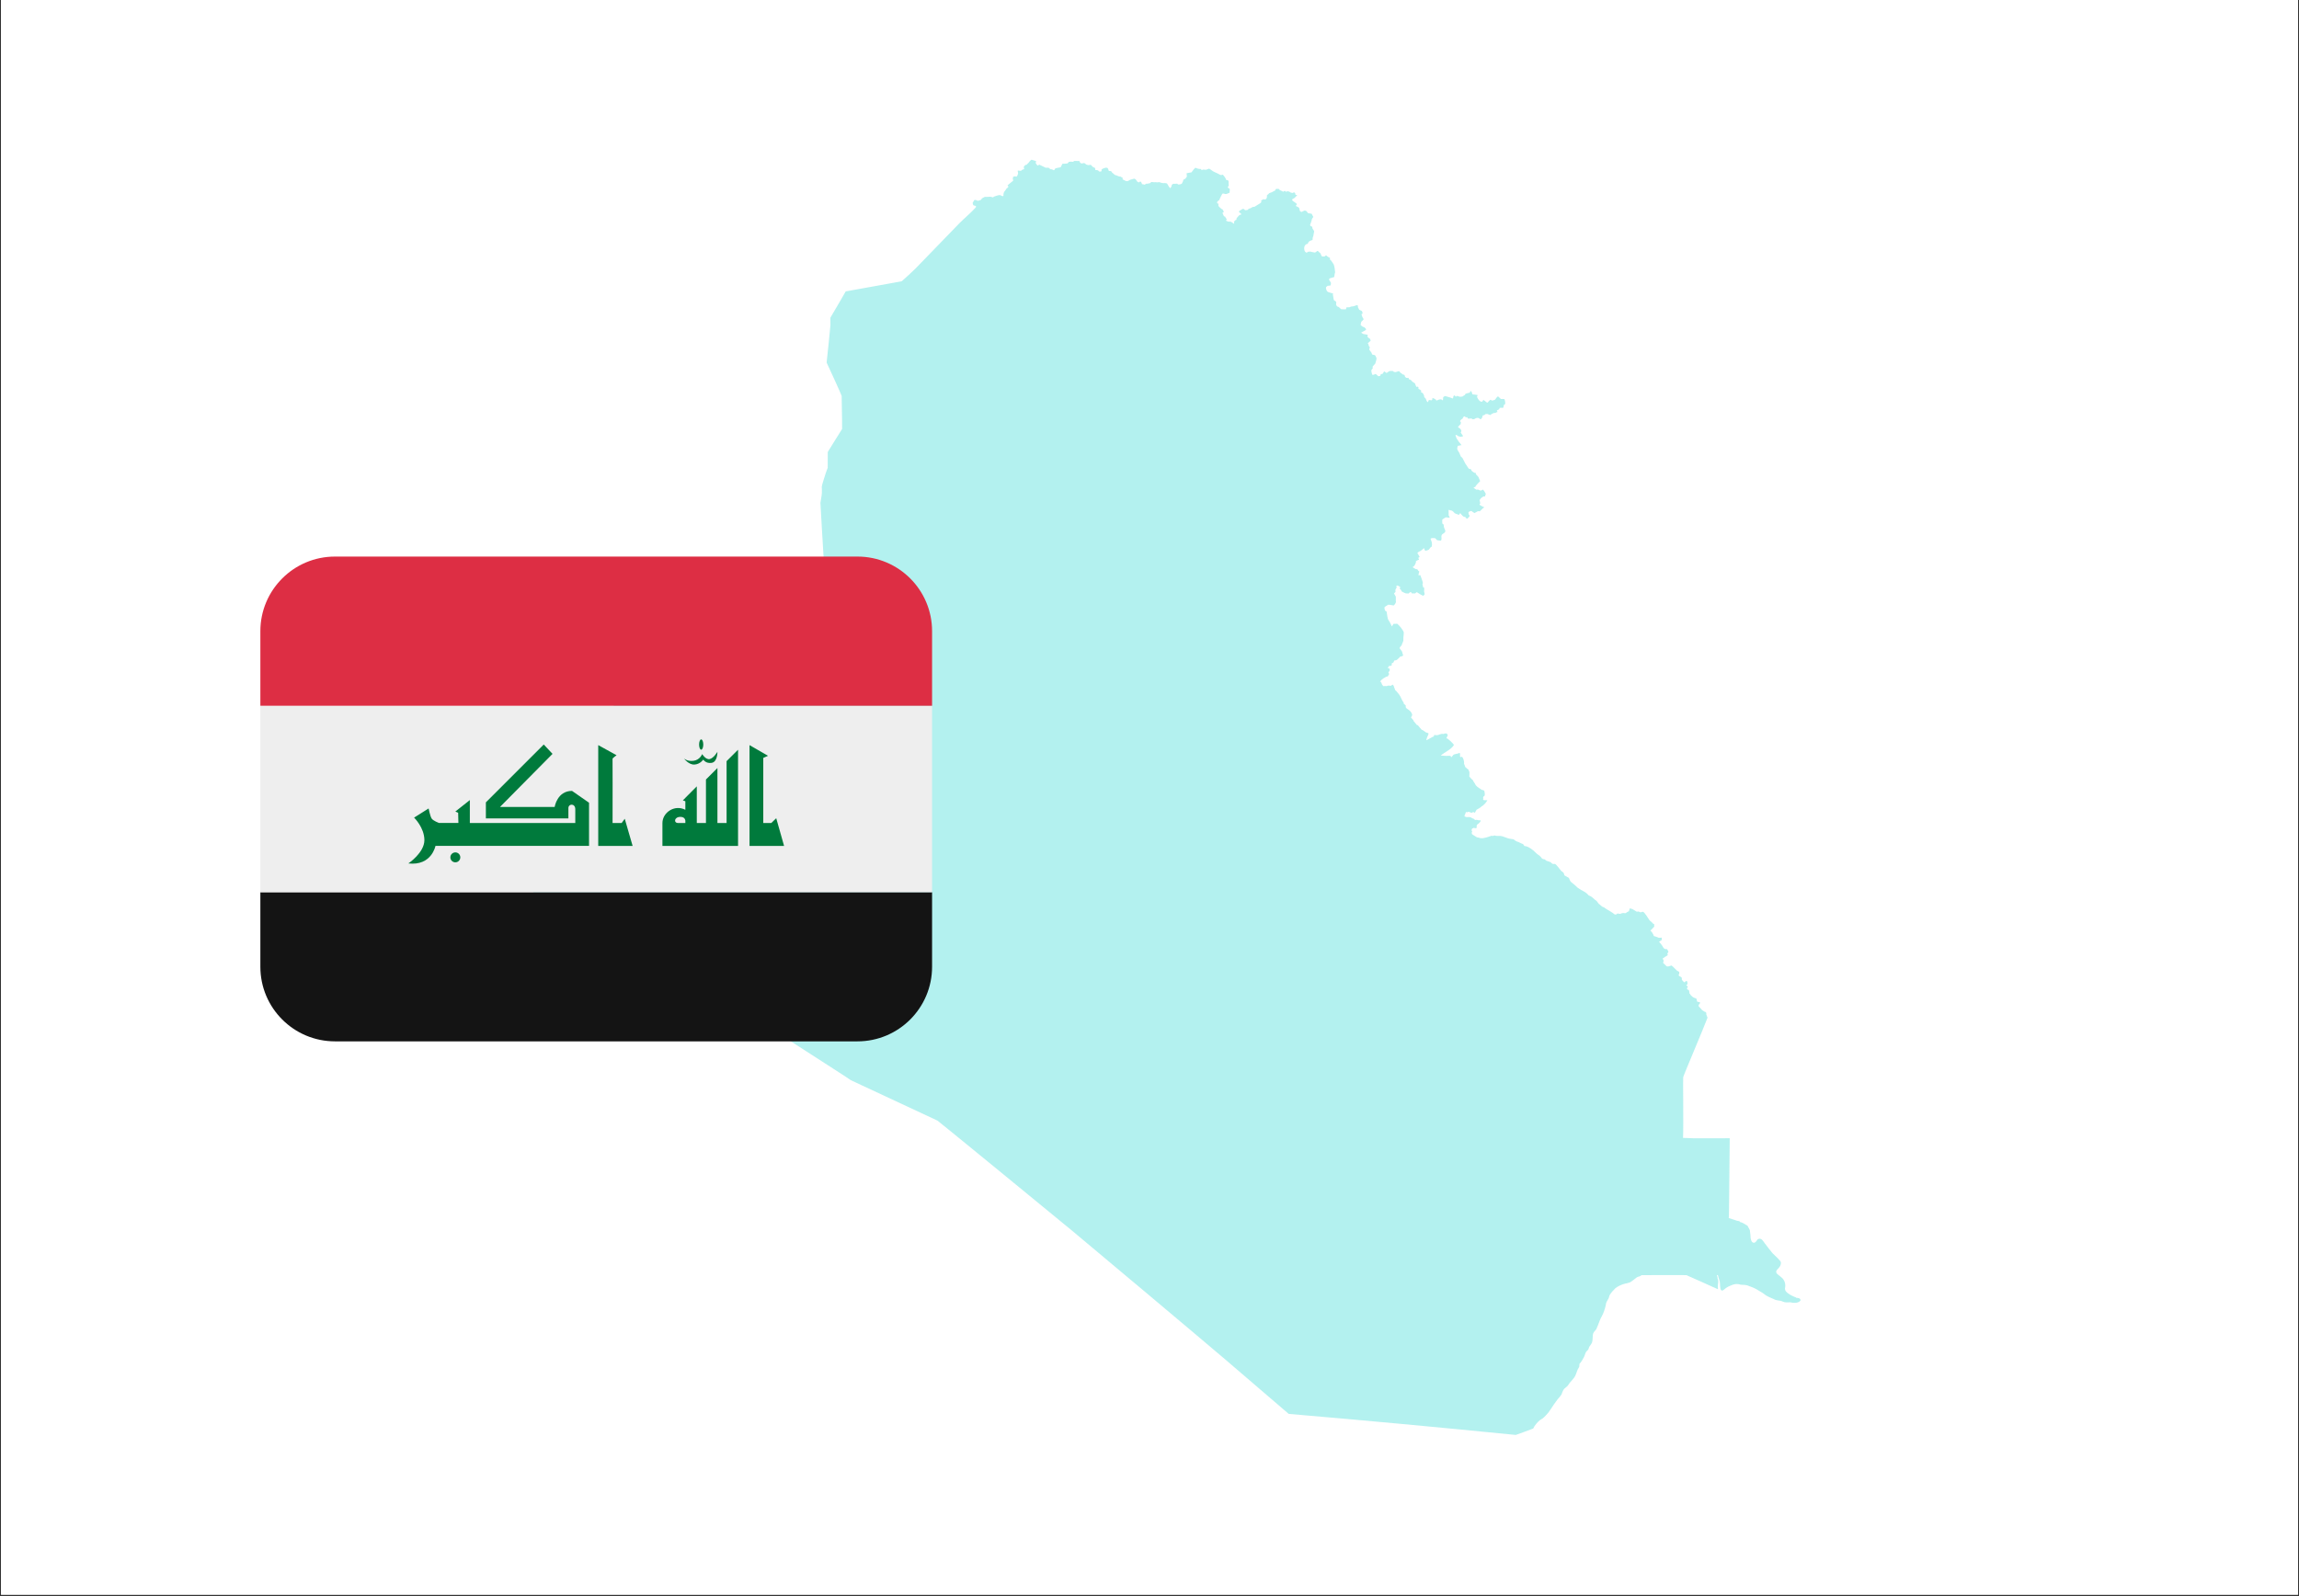 <svg xmlns="http://www.w3.org/2000/svg" xmlns:xlink="http://www.w3.org/1999/xlink" width="1080" zoomAndPan="magnify" viewBox="0 0 810 562.5" height="750" preserveAspectRatio="xMidYMid meet" version="1.0"><rect x="0" y="0" width="810" height="562.5" fill="#333333" stroke="none"/><defs><filter x="0%" y="0%" width="100%" height="100%" id="73c546488b"><feColorMatrix values="0 0 0 0 1 0 0 0 0 1 0 0 0 0 1 0 0 0 1 0" color-interpolation-filters="sRGB"/></filter><clipPath id="8c87e2e176"><path d="M 0.359 0 L 809.641 0 L 809.641 562 L 0.359 562 Z M 0.359 0 " clip-rule="nonzero"/></clipPath><mask id="4ca4ae733e"><g filter="url(#73c546488b)"><rect x="-81" width="972" fill="#000000" y="-56.25" height="675" fill-opacity="0.3"/></g></mask><clipPath id="7643f28b3e"><path d="M 0.613 0.297 L 459.203 0.297 L 459.203 449.703 L 0.613 449.703 Z M 0.613 0.297 " clip-rule="nonzero"/></clipPath><clipPath id="49edd27c33"><rect x="0" width="460" y="0" height="451"/></clipPath><clipPath id="659257ae72"><path d="M 91.668 314 L 328.461 314 L 328.461 366.996 L 91.668 366.996 Z M 91.668 314 " clip-rule="nonzero"/></clipPath><clipPath id="45de691613"><path d="M 91.668 248 L 328.461 248 L 328.461 315 L 91.668 315 Z M 91.668 248 " clip-rule="nonzero"/></clipPath><clipPath id="67996d1261"><path d="M 91.668 196.148 L 328.461 196.148 L 328.461 249 L 91.668 249 Z M 91.668 196.148 " clip-rule="nonzero"/></clipPath></defs><g clip-path="url(#8c87e2e176)"><path fill="#ffffff" d="M 0.359 0 L 809.641 0 L 809.641 562 L 0.359 562 Z M 0.359 0 " fill-opacity="1" fill-rule="nonzero"/><path fill="#ffffff" d="M 0.359 0 L 809.641 0 L 809.641 562 L 0.359 562 Z M 0.359 0 " fill-opacity="1" fill-rule="nonzero"/></g><g mask="url(#4ca4ae733e)"><g transform="matrix(1, 0, 0, 1, 175, 56)"><g clip-path="url(#49edd27c33)"><g clip-path="url(#7643f28b3e)"><path fill="#00cfc8" d="M 457.855 401.277 C 456.527 400.809 454.844 399.961 454.145 398.996 C 453.984 398.785 453.984 398.496 453.883 398.266 C 454.172 396.793 453.977 395.613 453.012 394.5 C 452.785 394.227 451.336 393.141 451.156 392.977 C 451.031 392.863 450.945 392.539 450.859 392.496 C 450.418 391.32 452.605 390.918 452.453 388.887 C 452.41 388.262 450.043 386.23 449.473 385.621 C 449.191 385.316 447.02 382.5 446.715 382.082 C 446.254 381.453 445.652 380.305 444.637 380.598 C 443.906 380.812 443.871 381.816 443.07 381.953 C 441.848 382.156 441.746 380.055 441.719 379.242 C 441.711 378.957 441.547 377.766 441.516 377.52 C 441.488 377.375 440.688 375.965 440.656 375.922 C 440.281 375.844 439.25 374.887 438.008 374.652 C 438.219 374.328 437.141 374.273 436.977 374.215 C 436.656 374.094 434.16 373.246 434.066 373.242 C 434.008 373.242 434.152 372.965 434.152 372.922 C 434.152 372.176 434.348 353.652 434.426 345.137 C 433.887 345.176 425.402 345.152 421.684 345.152 C 420.449 345.152 419.207 345 417.973 345.016 C 418.184 340.531 417.922 324.266 418.031 323.645 C 418.168 322.867 424.941 307.098 426.609 302.641 L 426.16 301.504 C 426.227 301.324 426.145 301.113 426.16 300.926 C 426.059 300.812 425.77 300.473 425.574 300.543 L 424.715 300 C 424.68 299.934 423.699 298.797 423.52 298.742 C 423.367 297.508 423.691 298.434 423.988 297.383 C 424.016 297.062 423.121 297.117 423.004 297.031 C 422.867 296.93 422.738 295.98 422.738 295.98 C 422.738 295.914 421.98 295.668 421.809 295.59 C 421.641 295.625 420.789 294.824 420.762 294.797 C 420.43 294.23 420.254 294.133 420.254 294.117 C 420.277 294.035 420.117 293.023 420.039 292.902 C 420.016 292.879 419.648 292.785 419.582 292.766 C 419.504 292.609 419.293 292.547 419.395 292.344 C 419.352 292.105 419.699 291.98 419.648 291.637 C 419.582 291.578 419.078 291.234 419.094 291.211 C 419.215 290.98 419.598 290.973 419.547 290.875 C 419.512 290.809 419.531 289.988 419.488 289.914 C 419.402 289.754 419.129 289.789 418.984 289.738 C 418.961 289.73 418.516 290.27 418.441 290.211 C 417.641 289.539 417.598 289.281 417.539 289.199 C 417.539 289.191 417.59 288.648 417.52 288.547 C 417.258 288.141 416.66 288.199 416.441 287.695 C 416.371 287.543 416.891 286.98 416.566 286.469 C 416.566 286.469 415.953 286.133 415.887 286.105 C 415.809 286.078 414.984 285.211 414.863 285.109 C 414.566 284.852 414.27 284.477 413.953 284.262 C 413.223 284.395 412.957 284.727 412.234 284.562 C 412.199 284.508 411 283.441 410.957 283.336 C 410.934 283.105 411.375 282.586 411.008 282.324 C 410.992 282.203 410.805 281.805 410.832 281.75 C 410.941 281.691 412.602 280.621 412.602 280.613 C 412.645 280.535 412.438 280.164 412.473 279.98 C 412.48 279.953 412.84 279.586 412.824 279.43 C 412.805 279.348 412.379 278.492 412.379 278.492 C 410.906 278.609 411.094 277.691 410.25 276.766 C 410.082 276.582 409.664 275.98 409.504 275.934 C 409.691 275.867 410.336 275.301 410.48 275.293 C 410.516 275.184 410.473 274.559 410.473 274.402 C 410.199 274.562 409.785 274.418 409.52 274.523 C 409.434 274.473 408.039 273.918 407.672 273.895 C 407.605 273.211 406.602 271.93 406.457 271.969 C 406.457 271.969 407.879 270.656 407.859 270.453 C 407.766 270.246 407.824 269.711 407.824 269.711 C 407.672 269.613 407.512 269.52 407.34 269.449 C 407.059 268.953 406.414 268.652 406.105 268.23 C 405.699 267.691 404.508 265.535 403.875 265.34 C 403.699 265.285 403.281 265.43 403.121 265.52 C 403.094 265.512 402.812 265.465 402.797 265.473 C 402.516 265.195 402.336 265.41 402.176 265.207 C 401.988 265.172 401.801 265.387 401.688 265.32 C 401.281 265.09 400.047 264.195 399.621 264.258 C 399.527 264.172 399.41 264.07 399.273 264.078 C 399.203 264.242 398.891 265.074 398.906 265.16 C 397.699 265.57 398.09 266.043 397 265.766 C 396.906 265.793 395.977 265.84 395.977 266.09 C 395.789 266.133 395.18 265.941 394.914 265.934 C 394.828 265.93 394.395 266.285 394.371 266.316 C 394.207 266.293 394.039 266.285 393.875 266.254 C 393.066 265.523 391.91 264.965 390.992 264.383 C 390.777 264.246 390.172 263.828 390.129 263.75 C 389.363 263.691 388.836 262.812 388.285 262.52 C 388.215 262.465 387.738 261.816 387.559 261.551 C 386.387 260.801 386.316 260.176 384.785 259.574 L 384.727 259.547 C 383.859 258.484 383.066 258.207 381.941 257.551 C 380.82 256.895 380.863 256.902 379.977 256.035 C 378.801 254.887 378.375 255.203 377.789 253.41 C 377.234 253.117 376.727 252.785 376.18 252.496 C 376.145 252.297 375.961 251.645 375.816 251.504 C 375.586 251.273 375.219 251.121 375.008 250.875 C 374.648 250.445 373.348 248.656 372.871 248.473 C 372.102 248.551 371.797 248.453 371.355 247.859 C 371.297 247.836 369.863 247.355 369.832 247.332 C 369.5 247.074 369.219 246.727 368.723 246.777 C 368.59 246.68 368.426 246.594 368.266 246.539 C 367.957 246.023 367.355 245.461 366.836 245.156 C 366.836 245.156 366.086 244.574 365.941 244.391 C 365.219 243.574 363.27 242.109 362.109 242.172 C 361.941 241.938 361.789 241.695 361.609 241.465 C 361.082 241.324 359.871 240.672 359.871 240.672 C 359.5 240.734 358.57 240.086 358.305 239.801 C 356.91 239.52 356.844 239.703 355.344 239.082 C 355.344 239.082 354.766 238.949 354.605 238.809 C 354.297 238.781 353.965 238.625 353.703 238.613 C 352.926 238.582 352.305 238.691 351.539 238.422 C 351.344 238.496 351.141 238.547 350.953 238.629 L 350.5 238.539 C 349.422 238.887 347.59 239.641 346.52 239.352 C 346.137 239.246 345.734 239.105 345.336 239.082 C 344.781 238.648 344.145 238.383 343.605 237.953 C 343.582 237.914 343.582 237.848 343.598 237.801 C 343.309 237.336 343.988 236.949 343.488 236.762 C 343.418 236.719 343.539 235.844 343.938 235.93 C 344.074 235.523 344.883 236.047 345.156 235.793 C 345.184 235.77 345.309 235.695 345.309 235.602 C 345.242 235.371 345.223 235.039 345.273 234.973 C 345.309 234.93 345.523 234.523 345.539 234.504 C 345.727 234.305 345.863 234.316 345.922 234.273 C 345.949 234.262 347.047 233.25 346.578 233.094 C 346.578 233.094 346.125 233.102 345.957 233.082 C 345.625 233.039 345.012 232.785 344.773 233.023 C 344.621 232.957 344.27 232.578 344.27 232.578 C 344.082 232.594 343.113 232.027 343.062 231.996 C 342.969 231.938 342.246 231.965 342.16 231.949 C 341.43 232.094 341.531 231.723 341.23 231.836 C 340.645 231.746 341.258 231.043 341.512 230.121 C 341.605 230.184 341.711 230.254 341.812 230.297 C 342.602 229.973 342.211 230.039 343.141 230.312 C 343.598 230.727 343.648 230.145 344.176 230.203 C 344.289 230.219 344.73 230.566 344.723 230.359 C 344.664 230.25 345.191 229.5 345.25 229.355 C 345.359 229.293 346.781 228.574 346.996 228.176 C 346.996 228.176 347.598 227.898 347.641 227.734 C 348.008 227.594 349.098 226.047 349.039 226.027 C 348.859 225.945 347.164 226.215 347.574 225.57 C 347.641 225.539 347.547 225.078 347.547 225.035 C 347.668 224.754 347.641 224.613 347.965 224.555 C 348.34 224.062 347.965 222.961 347.992 222.887 C 348.109 222.527 347.191 222.371 346.977 222.316 C 346.355 221.805 345.445 221.395 344.926 220.715 C 344.859 220.309 343.98 219.297 343.871 218.867 C 343.473 218.66 342.68 217.625 342.645 217.609 C 342.68 217.543 342.758 217.379 342.695 217.363 C 342.715 216.398 342.875 216.129 342.391 215.371 C 342.398 215.312 342.391 215.238 342.363 215.184 C 342.109 215.105 342.008 214.91 341.785 214.816 C 341.75 214.727 341.41 214.375 341.273 214.352 L 340.781 213.031 C 340.918 212.992 340.773 212.004 340.68 211.906 C 340.754 211.598 340.355 211.293 340.371 211 C 340.27 210.875 339.871 210.461 339.836 210.832 C 339.793 210.992 339.469 210.652 339.41 210.602 C 339.367 210.355 339.656 208.852 338.867 209.512 C 338.715 209.566 337.453 209.766 337.098 209.984 C 337.027 210.121 336.383 210.875 336.289 210.855 C 336.246 210.848 336.133 210.496 336.031 210.375 C 335.75 210.383 335.113 210.391 335.07 210.375 C 334.629 210.473 332.891 210.242 332.594 210.301 C 334.039 209.004 336.102 208.301 337.223 206.625 C 337.215 206.539 337.113 206.316 337.113 206.266 C 337.062 206.246 335.02 203.926 334.566 204.238 L 335.121 203.039 C 335.07 202.965 334.723 202.574 334.723 202.477 C 334.609 202.43 333.879 202.469 333.676 202.66 C 333.445 202.695 333.207 202.598 332.992 202.625 C 331.965 202.754 331.742 203.32 330.391 203.012 L 330.285 203.055 C 330.227 203.191 330.203 203.383 330.168 203.535 C 329.871 203.574 327.953 204.734 327.512 204.887 C 327.496 204.781 327.734 204.047 327.766 203.949 C 327.844 203.715 328.336 202.773 328.32 202.527 C 328.305 202.289 327.453 202.199 327.309 202.055 C 327.086 201.836 326.098 201.16 325.852 201.148 C 325.684 200.898 324.617 199.758 324.602 199.609 C 324.559 199.555 324.285 199.508 324.227 199.527 C 324.047 199.371 323.246 198.25 323.07 198.176 C 323.078 197.613 322.184 197.121 322.141 196.812 C 322.227 196.723 322.609 196.02 322.566 195.867 C 322.066 194.066 320.457 194.012 320.25 193.16 C 320.277 193.012 320.32 192.859 320.32 192.707 C 320.141 192.508 319.758 192.055 319.527 191.965 C 319.527 191.965 319.555 191.652 319.555 191.578 C 318.867 190.836 318.613 189.633 318 188.824 C 317.902 188.699 317.023 187.594 316.949 187.555 C 316.922 187.512 316.719 187.301 316.586 187.238 C 316.539 187.215 316.336 186.477 316.184 186.172 C 316.18 185.949 315.715 184.988 315.5 185.395 C 315.25 185.504 314.84 185.914 314.668 185.613 C 314.535 185.566 313.664 185.652 313.613 185.797 C 313.449 185.727 312.445 185.797 312.359 185.797 C 312.188 185.652 311.875 185.133 311.832 185.047 C 311.859 184.812 311.504 184.156 311.227 184.148 C 311.398 184.031 311.848 183.496 311.902 183.426 C 312.004 183.281 313.141 182.656 313.367 182.52 C 313.504 182.438 313.926 182.418 314.035 182.309 C 314.02 182.215 314.449 181.516 314.449 181.516 C 314.477 181.48 314.105 181.043 314.18 180.961 C 314.25 180.891 314.641 180.312 314.641 180.312 C 314.625 180.246 314.648 180.102 314.609 179.691 C 314.598 179.559 314 179.621 314.012 179.391 C 314.016 179.285 314.34 178.754 314.352 178.75 C 314.512 178.633 314.805 178.621 314.867 178.73 C 314.926 178.75 315.379 178.383 315.395 178.352 C 315.461 178.238 315.281 178.043 315.281 178.043 C 315.324 177.59 315.809 177.629 315.898 177.527 C 315.957 177.457 316.246 176.785 316.262 176.762 C 316.262 176.762 316.98 176.715 317.156 176.551 C 317.195 176.512 318.422 175.422 318.395 175.355 L 318.773 175.367 C 318.957 175.223 319.18 175.09 319.402 175.023 C 319.145 174.559 319.051 173.59 318.879 173.465 C 318.027 172.273 317.773 172.523 318.832 171.422 C 318.965 170.746 319.52 170.102 319.441 169.434 C 319.359 168.664 319.758 167.023 319.496 166.559 C 318.875 165.496 318.215 164.629 317.27 163.816 C 317.219 163.805 316.16 163.906 316.02 163.844 C 315.93 163.805 315.543 164.594 315.449 164.762 C 315.387 164.738 315.297 164.52 315.266 164.461 C 314.879 163.652 314.492 162.945 314.004 162.195 C 313.953 162.121 313.547 159.859 313.535 159.52 C 313.535 159.52 313.129 159.27 312.984 159.191 C 312.984 159.191 312.707 158.332 312.789 158.062 C 312.875 157.992 312.914 157.84 313.012 157.797 C 313.137 157.785 314.031 157.121 314.141 157.098 C 314.141 157.098 315.617 157.262 315.945 157.395 C 316.332 157.289 317.047 156.152 316.785 155.914 C 316.734 155.594 316.852 154.387 316.766 154.246 L 316.141 153.145 C 316.223 153.031 316.676 152.609 316.676 152.609 C 316.688 152.391 316.598 151.906 316.656 151.723 C 316.719 151.547 317.078 151.277 317.07 150.961 C 317.066 150.875 316.957 150.453 316.957 150.449 C 316.961 150.422 317.215 150.348 317.246 150.348 C 317.566 150.312 318.176 150.785 318.266 150.82 C 318.441 150.891 318.129 151.406 318.168 151.496 C 318.219 151.621 318.508 151.777 318.586 151.852 C 318.691 151.953 318.773 152.359 318.867 152.445 C 319.035 152.598 320.234 153.105 320.27 153.105 C 320.301 153.105 321.152 153.18 321.281 153.172 C 321.258 153.129 321.773 152.734 321.773 152.734 C 321.844 152.59 322.012 152.754 322.105 152.723 C 322.32 152.637 322.355 153.078 322.457 153.125 C 322.457 153.125 323.539 153.121 323.605 153.137 C 323.648 153.094 324.055 152.66 324.199 152.711 C 324.312 152.746 325.266 153.371 325.383 153.438 C 325.496 153.496 326.312 153.969 326.449 153.973 C 326.531 153.98 326.898 153.484 326.949 153.438 C 326.969 153.316 326.738 152.371 326.738 152.371 C 326.789 152.254 326.824 151.25 326.754 151.133 C 326.68 151 326.422 151.02 326.387 150.957 C 326.371 150.926 326.211 149.91 326.168 149.727 C 326.211 149.641 326.277 149.629 326.355 149.574 C 326.414 149.438 325.461 146.742 325.426 146.723 C 325.352 146.672 324.883 146.707 324.77 146.77 C 324.77 146.23 325.062 145.453 325.062 145.402 C 324.688 145.09 324.719 145.309 324.5 144.77 C 324.219 144.641 324.074 144.496 323.766 144.566 C 323.598 144.492 322.781 143.992 322.727 143.855 C 322.719 143.828 323.07 143.574 323.129 143.574 C 323.332 143.453 323.844 142.461 323.887 142.207 C 323.562 141.637 324.688 141.367 324.934 141.246 C 324.992 141.016 324.66 140.695 324.66 140.613 C 324.824 140.52 325.094 140.383 325.152 140.227 C 325.121 140.164 324.637 139.223 324.406 138.996 C 324.379 138.605 325.281 138.258 325.504 138.156 C 325.691 138.07 326.652 137.254 326.738 137.121 C 326.668 137.359 327.156 138.062 327.172 138.141 C 327.273 138.152 328.387 137.785 328.473 137.648 C 328.68 137.285 329.051 136.793 329.453 136.625 C 329.684 135.656 329.402 134.781 329.027 133.926 L 329.043 133.859 C 329.113 133.789 329.477 133.602 329.555 133.617 C 329.801 133.57 330.617 133.68 330.68 133.688 C 330.824 133.832 331.215 134.301 331.359 134.391 C 331.477 134.363 332.508 134.578 332.73 134.523 C 332.73 134.465 332.891 133.941 332.891 133.941 C 332.875 133.711 332.816 132.934 332.848 132.832 C 332.898 132.754 333 132.453 333.027 132.406 C 333.043 132.363 333.863 131.766 333.863 131.766 C 334.117 131.805 334.246 131.109 334.234 131.09 C 334.203 130.91 333.758 129.859 333.758 129.859 C 333.75 129.809 333.598 129.16 333.684 128.934 C 333.633 128.867 333.207 128.492 333.156 128.484 C 333.121 128.434 333.156 127.094 333.156 127.082 C 333.188 126.996 334.297 126.422 334.355 126.32 C 334.527 126.266 335.562 126.504 335.758 126.438 C 335.871 126.398 335.367 125.66 335.395 125.543 C 335.445 125.266 335.367 123.676 335.367 123.664 C 335.582 123.719 336.246 123.953 336.5 123.953 C 336.883 124.078 337.512 124.812 337.555 124.891 C 337.707 124.988 339.098 125.473 339.098 125.473 C 339.148 125.309 339.121 125.16 339.25 125.02 C 339.547 124.828 339.793 125.023 339.855 125.301 C 339.922 125.441 340.664 126.148 340.875 126.16 C 341.344 125.961 341.625 126.777 341.777 126.84 C 341.844 126.859 342.219 126.559 342.219 126.559 C 342.789 126.102 342.789 125.758 342.781 125.699 C 342.645 125.605 342.434 125.227 342.441 125.145 C 342.449 124.551 342.125 124.582 342.715 124.281 C 342.926 124.176 343.164 124.07 343.418 124.078 C 343.418 124.078 344.434 124.828 344.492 124.82 C 344.52 124.812 345.496 124.262 345.676 124.176 C 345.914 124.066 346.203 124.242 346.426 124.164 C 346.457 124.152 347.242 123.297 347.41 123.199 C 347.516 122.973 348.016 122.82 348.016 122.82 C 347.777 122.715 346.391 122.078 346.312 121.867 C 346.176 121.516 346.781 121.43 346.5 121.195 C 346.492 120.949 346.34 120.496 346.297 120.434 C 346.355 119.812 347.148 119.195 347.703 118.969 C 347.812 118.922 348.145 118.98 348.18 118.949 C 348.281 118.863 348.457 118.027 348.484 118.031 L 347.887 116.996 C 347.395 116.496 347.539 116.43 347.055 116.773 C 346.969 116.832 346.652 116.918 346.578 116.887 C 346.023 116.645 345.844 116.445 345.164 116.594 C 345.113 116.559 344.238 115.93 344.195 115.922 C 344.145 115.758 344.707 115.648 344.809 115.559 C 345.078 114.84 346.508 113.652 346.492 113.547 C 346.469 113.359 346.168 112.848 346.145 112.738 C 346 112.07 345.539 111.668 345.07 111.211 C 344.73 111.184 345.344 110.879 344.746 110.633 C 344.652 110.594 344.559 110.648 344.465 110.617 C 344.34 110.578 343.438 109.949 343.395 109.793 C 343.605 109.277 342.758 109.352 342.465 109.137 C 342.457 109.07 341.324 107.457 341.266 107.355 C 341.156 107.148 340.426 105.711 340.32 105.52 C 340.145 105.188 339.871 105.129 339.691 104.875 C 339.547 104.664 339.273 103.801 339.18 103.637 C 338.934 103.176 338.484 102.648 338.398 102.113 C 338.457 101.691 338.516 101.512 338.621 101.098 C 338.766 101.168 339.727 100.844 339.938 100.883 C 339.812 100.652 338.91 99.594 338.91 99.594 C 338.91 99.516 338.305 98.605 338.254 98.602 C 338.145 98.5 337.727 97.289 337.844 97.277 C 338.211 97.188 338.629 97.656 338.824 97.738 C 338.969 97.793 339.648 97.941 339.648 97.941 C 339.785 97.852 340.426 97.805 340.426 97.805 L 340.371 97.461 C 340.332 97.383 339.691 96.582 339.656 96.473 C 339.914 95.934 339.965 95.824 339.641 95.289 C 339.625 95.18 339.223 94.836 338.754 94.633 C 338.73 94.488 338.754 94.395 338.797 94.312 C 338.934 94.273 339.488 93.512 339.605 93.547 C 339.93 92.492 339.418 92.703 339.402 92.391 C 339.691 91.801 340.168 91.633 340.297 91.527 C 340.355 91.508 340.535 90.988 340.723 90.812 C 340.809 90.797 341.004 90.719 341.105 90.738 C 341.691 91.445 341.41 90.922 341.93 91.039 C 342.074 91.219 342.074 91.445 342.297 91.551 C 342.441 91.535 343.215 91.461 343.242 91.488 C 343.719 91.539 343.395 91.312 343.691 91.711 C 344.246 91.855 344.613 91.648 344.953 91.379 C 345.887 91.227 345.43 91.133 346.312 91.52 C 346.348 91.602 346.449 91.637 346.5 91.711 C 346.84 91.91 347.184 91.176 347.215 91.102 C 347.359 90.77 347.199 90.27 347.93 90.324 C 348.363 89.82 348.535 89.898 349.164 89.906 C 349.387 90.113 349.93 90.121 349.973 90.289 C 350.023 90.285 351.266 89.297 351.777 89.555 C 352.152 89.43 352.137 89.219 352.57 89.254 C 352.594 88.938 352.512 88.906 352.348 88.652 C 352.492 88.594 353.184 88.27 353.234 88.199 C 353.465 87.5 353.156 87.934 353.711 87.695 C 353.828 87.711 354.5 87.762 354.645 87.68 C 354.707 87.641 354.816 86.844 354.824 86.766 C 354.844 86.68 355.258 86.441 355.344 86.375 C 355.387 86.34 355.285 84.902 355.02 84.641 C 354.832 84.598 353.898 84.574 353.812 84.617 C 353.684 84.523 352.875 83.707 352.824 83.703 C 352.492 83.684 351.965 84.656 351.691 84.902 C 351.668 84.93 350.738 85.203 350.656 85.188 C 350.535 85.168 350.305 84.855 350.145 84.906 C 349.668 85.051 349.336 85.793 348.996 85.938 C 348.934 85.969 348.086 85.172 347.898 85.129 C 347.352 84.383 347.641 86.207 346.434 85.371 C 346.074 85.125 345.43 84.203 345.395 83.793 C 345.367 83.559 345.719 83.387 345.59 83.223 C 345.555 83.172 343.949 83 343.863 82.988 C 343.598 82.922 343.617 81.711 343.113 81.84 C 343.012 81.867 342.891 82.348 342.859 82.383 C 342.84 82.402 341.562 82.641 341.402 82.75 C 341.156 82.926 341.18 83.141 341.148 83.176 C 341.113 83.211 340.363 83.629 340.238 83.75 C 340.211 83.773 339.191 83.93 339.047 83.727 C 338.875 83.723 338.414 83.484 338.328 83.504 C 338.219 83.523 338.039 83.84 337.887 83.777 C 337.719 83.707 337.668 83.32 337.395 83.359 C 336.66 83.699 337.324 84.508 336.672 84.398 C 336.559 84.242 334.484 83.641 334.141 83.578 C 334.074 83.602 333.488 83.887 333.469 84.004 C 333.426 84.258 333.387 84.957 333.402 85.008 C 333.324 85.035 333.238 85.07 333.164 85.051 C 332.773 84.27 331.188 85.168 331.164 85.172 C 331.078 85.188 330.934 84.875 330.848 84.816 C 330.5 84.59 330.141 84.352 329.742 84.238 C 329.691 84.238 329.582 84.824 329.605 84.891 C 329.477 84.902 329.273 85.277 329.309 85.055 L 328.414 84.965 C 328.348 85.164 328.176 85.629 328.047 85.773 C 327.922 85.684 327.684 85.312 327.613 85.23 C 327.527 84.797 327.324 84.652 327.195 84.266 C 327.195 84.266 326.875 84.066 326.805 84.047 C 326.805 84.047 326.738 83.566 326.77 83.531 C 326.73 83.387 326.32 82.156 325.793 82.383 C 325.75 82.352 325.57 81.926 325.75 81.715 C 325.707 81.59 324.906 81.023 324.797 81.062 C 324.676 80.902 324.781 80.496 324.746 80.418 C 324.48 80.098 324.117 80.406 324.023 80.332 C 323.879 80.035 323.539 79.266 323.527 79.117 C 323.484 79.09 322.293 78.398 322.148 77.961 C 321.953 77.77 321.18 77.824 321.34 77.207 C 321.34 77.207 320.531 77.133 320.488 77.148 C 320.387 77.148 320.055 76.82 319.996 76.723 C 320.062 76.566 319.836 76.195 319.809 76.148 C 319.758 76.039 319.078 75.969 319.102 75.871 C 319.008 75.688 318.488 75.441 318.445 75.391 C 318.434 75.316 317.945 74.812 317.906 74.789 C 317.816 74.742 317.074 75.09 316.758 75.133 C 316.707 75.223 316 75.016 315.922 74.965 C 315.82 74.906 315.875 74.797 315.816 74.758 C 315.668 74.688 314.613 74.738 314.539 74.773 C 314.219 74.926 313.66 75.43 313.484 75.43 C 313.406 75.43 312.805 74.875 312.73 74.914 C 312.383 75.102 312.465 75.391 312.16 75.684 C 311.859 75.977 311.789 75.637 311.438 75.961 C 311.398 75.996 311.398 76.387 311.27 76.484 C 311.27 76.484 310.605 76.59 310.594 76.59 C 310.594 76.59 310.008 75.977 309.656 75.785 C 309.605 75.754 308.559 76.441 308.441 75.93 C 308.398 75.738 308.191 75.117 308.188 75.047 C 308.184 75.02 308.348 74.801 308.152 74.703 C 308.008 74.422 308.605 74.004 308.66 73.77 C 308.734 73.473 308.465 73.469 308.684 73.094 C 308.766 72.953 309.391 72.32 309.543 72.133 C 309.605 72.059 310.004 70.508 310.004 70.375 C 310.008 70.129 309.527 69.258 309.5 69.23 C 309.387 69.113 308.684 68.973 308.578 69.027 C 308.484 68.918 308.145 68.27 308.109 68.117 C 308.098 68.059 307.676 67.734 307.473 67.242 C 307.273 66.754 307.707 66.648 307.645 66.5 C 307.477 66.086 307.152 65.891 307.184 65.473 C 307.242 65.398 306.84 64.941 306.945 64.875 C 307.348 64.727 307.953 63.984 307.953 63.984 C 307.957 63.969 307.586 63.277 307.535 63.238 C 307.387 63.133 307.23 63.227 306.867 62.789 C 306.781 62.691 306.816 62.211 306.93 62.043 C 306.91 61.965 305.434 61.684 305.348 61.715 C 305.117 61.531 304.754 61.457 304.59 61.195 C 304.875 61.039 306.039 60.418 306.215 60.309 C 306.215 60.309 306.328 59.988 306.305 59.957 C 306.223 59.848 305.801 59.402 305.723 59.359 C 305.656 59.328 304.855 59.168 304.367 58.48 C 304.367 58.48 304.57 57.457 304.637 57.359 C 304.664 57.312 305.379 56.727 305.398 56.621 C 305.465 56.23 305.086 55.988 305.043 55.832 C 305.004 55.68 304.652 54.844 304.707 54.699 C 304.77 54.523 305.02 54.762 305.07 54.422 C 305.105 54.195 304.871 53.66 304.852 53.633 C 304.766 53.531 303.898 53.168 303.898 53.168 C 303.785 53.051 303.559 52.375 303.43 52.266 C 303.398 51.965 303.543 51.855 303.258 51.555 C 303.082 51.473 302.066 51.891 301.93 51.93 C 301.555 52.043 301.172 51.953 300.781 52.129 C 300.68 52.176 300.609 52.262 300.5 52.281 C 300.121 52.348 299.664 52.234 299.285 52.398 C 299.301 52.473 299.352 52.902 299.207 52.977 C 298.996 53.09 297.684 52.988 297.59 52.977 C 297.289 52.949 296.953 52.133 296.191 52.043 C 295.285 51.141 296.109 50.879 295.645 50.246 C 295.445 49.977 295.109 50 294.953 49.742 C 294.883 49.629 294.684 48.172 294.609 47.84 C 294.59 47.754 294.742 47.469 294.707 47.457 C 294.695 47.449 293.434 47.074 293.367 47.059 C 292.828 46.926 292.59 46.777 292.359 46.254 C 292.027 45.48 292.234 45.211 292.289 45.109 C 292.312 45.066 292.652 44.793 292.805 44.719 C 292.863 44.691 293.742 44.68 293.836 44.547 C 293.867 44.5 293.977 43.73 293.875 43.508 C 293.758 43.254 292.977 42.605 293.426 42.133 C 293.48 42.074 295.07 41.648 295.086 41.633 C 295.145 41.57 295.195 40.316 295.395 40.023 C 295.387 39.684 295.219 37.816 294.871 37.109 C 294.746 36.855 294.008 35.945 293.98 35.809 C 293.969 35.746 293.68 35.688 293.57 35.418 C 293.52 35.293 293.664 34.98 293.57 34.867 C 293.402 34.805 292.625 34.395 292.621 34.336 C 292.418 34.035 292.043 33.852 291.852 34.293 C 291.633 34.434 291.074 34.387 290.812 34.395 C 290.5 34.176 290.289 33.199 290.062 33.082 C 289.797 33.094 289.5 32.418 289.184 32.43 C 288.977 32.438 288.703 32.918 288.285 32.996 C 287.93 32.926 287.422 32.891 287.098 32.785 C 286.988 32.613 285.965 32.668 285.766 32.742 C 285.52 32.828 285.527 33.082 285.461 33.133 C 285.367 33.129 285.285 33.047 285.234 32.973 C 284.352 32.738 284.309 30.973 284.867 30.371 C 285.371 29.832 285.676 30.016 285.824 29.887 C 285.746 29.668 286.082 29.18 286.23 29.113 C 286.305 28.934 287.223 28.637 287.449 28.551 C 287.535 28.094 287.406 27.633 287.688 27.305 C 287.707 27.051 287.996 25.527 288.027 25.473 C 288.027 25.473 287.582 24.828 287.449 24.582 C 287.34 24.387 287.441 24 287.199 23.809 C 287.117 23.742 286.949 23.816 286.754 23.656 C 286.746 23.566 286.629 23.406 286.582 23.312 C 286.664 22.805 287.133 22.043 287.215 21.234 C 287.23 21.086 287.527 20.707 287.602 20.66 C 287.605 20.559 287.703 20.465 287.684 20.367 C 287.684 20.363 287.164 19.508 287.195 19.375 C 287.055 19.273 285.988 19.156 285.906 19.145 C 285.738 19.023 285.438 18.621 285.434 18.539 C 285.367 18.363 284.867 18.199 284.688 18.184 C 284.297 18.324 283.934 18.5 283.566 18.703 C 283.395 18.668 282.996 18.383 282.996 18.383 C 282.957 18.297 282.879 17.652 282.785 17.566 C 282.887 17.133 281.98 16.762 281.672 16.691 C 281.543 16.324 281.73 16.188 281.965 15.957 C 282.012 15.824 280.609 14.895 280.504 14.812 C 279.695 14.207 281.039 13.855 281.062 13.801 C 281.082 13.742 281.859 12.949 282.059 12.773 C 281.93 12.797 281.586 12.68 281.453 12.633 C 281.188 12.281 281.613 12.027 280.965 11.816 C 280.918 11.801 280.82 11.742 280.773 11.762 C 280.703 11.789 280.484 12.211 280.5 12 C 280.207 11.965 279.66 11.949 279.484 11.672 C 279.285 11.605 279.023 11.422 278.832 11.395 C 278.629 11.371 278.109 11.551 278.012 11.586 L 277.73 11.277 C 277.645 11.293 277.328 11.387 277.328 11.387 C 277.289 11.457 277.25 11.523 277.195 11.582 C 277.047 11.578 275.945 10.957 275.859 10.953 C 275.805 10.891 275.605 10.609 275.605 10.609 C 275.492 10.547 274.297 10.469 274.391 10.832 C 274.398 10.879 274.297 11.133 274.297 11.133 C 274.176 11.23 273.789 11.293 273.449 11.578 C 273.289 11.715 272.426 12.012 272.211 12.051 C 272.113 12.238 271.621 12.621 271.434 12.766 C 271.418 12.84 271.266 13.152 271.387 13.188 C 271.434 13.539 271.176 14.102 271.066 14.137 C 271 14.16 270.68 14.324 270.656 14.32 C 270.543 14.285 270.414 14.211 270.297 14.219 C 270.184 14.117 269.246 14.676 269.297 14.801 C 269.324 14.871 269.348 15.09 269.457 15.188 C 269.48 15.207 269.039 15.602 268.977 15.648 C 268.914 15.691 267.102 16.797 267.012 16.863 C 266.914 16.859 266.402 16.926 266.234 16.977 C 265.855 17.422 264.996 17.52 264.922 17.574 C 264.891 17.598 264.766 17.82 264.703 17.883 C 264.691 18.012 263.48 18.184 263.605 18.004 C 263.566 17.926 263.516 17.844 263.418 17.84 C 263.047 17.328 262.551 17.797 262.461 17.848 C 262.137 18.027 261.34 18.48 261.496 18.645 C 261.562 18.715 262.082 19.145 262.258 19.348 C 262.48 19.605 262.363 19.559 262.121 19.645 C 261.973 19.699 261.828 19.762 261.672 19.801 C 261.367 20.168 261.004 20.488 260.719 20.871 C 260.543 21.105 260.699 21.242 260.648 21.461 C 260.441 21.371 259.902 21.914 259.738 22.141 C 259.691 22.203 259.902 22.555 259.836 22.695 C 259.836 22.695 259.75 22.816 259.715 22.84 C 259.629 22.773 259.031 22.309 258.824 22.227 C 258.719 22.039 257.961 22.141 257.738 22.117 C 257.738 22.117 257.078 21.785 256.996 21.777 C 256.918 21.562 257.184 21.469 257.234 21.297 C 257.176 21.207 256.629 20.508 256.613 20.285 C 256.613 20.285 256.359 20.297 256.266 20.266 C 256.184 20.152 255.758 19.215 255.691 19.035 C 255.914 18.816 255.996 19.027 256.184 18.598 C 256.105 18.395 255.766 17.816 255.719 17.773 C 255.344 17.773 254.402 16.727 254.379 16.695 C 254.246 16.539 254.246 16.051 254.344 15.871 C 254.27 15.836 253.926 15.66 253.879 15.617 C 253.75 15.484 253.855 15.031 253.973 14.922 C 254.113 14.789 254.336 14.781 254.473 14.613 C 254.605 14.453 254.738 14.188 254.793 13.984 C 254.812 13.914 255.566 12.375 255.68 12.242 C 255.754 12.242 256.152 12.207 256.242 12.211 C 257 12.707 257.785 12 258.16 11.961 C 258.289 11.773 258.262 10.992 258.277 10.941 C 258.418 10.434 257.754 10.234 257.641 10.172 C 257.648 10.062 257.602 9.957 257.594 9.848 C 257.688 9.68 258.043 9.512 257.906 9.273 C 257.879 9.227 257.859 7.98 257.859 7.98 C 257.828 7.801 257.84 7.73 257.703 7.594 C 257.504 7.555 256.996 7.391 256.93 7.34 C 257.031 7.121 256.531 6.402 256.531 6.402 C 256.531 6.402 255.938 5.691 255.914 5.605 C 255.648 5.465 255.262 5.883 254.805 5.566 C 254.805 5.566 253.477 4.836 253.258 4.789 C 253.199 4.727 252.297 4.395 252.031 4.109 C 251.918 3.988 251.004 3.422 251.004 3.422 C 250.863 3.473 250.129 3.734 250.09 3.789 C 249.988 3.812 249.469 3.859 249.398 3.812 C 249.105 3.617 248.438 3.93 248.387 3.938 L 248.051 3.535 C 247.973 3.609 247.258 3.492 247.102 3.457 C 247.102 3.457 246.207 3.16 246.152 3.121 C 245.996 3.184 245.879 3.52 245.699 3.547 C 245.543 3.785 244.789 4.738 244.789 4.738 C 244.68 4.766 243.176 5.008 243.074 5.051 C 243.031 5.223 243.207 6.152 243.188 6.195 C 243.168 6.246 242.766 6.844 242.621 7.004 C 242.512 7.02 241.961 7.227 241.867 7.52 C 241.98 7.625 241.477 8.633 241.383 8.727 C 241.211 8.906 240.16 9.168 239.926 8.922 C 239.875 8.867 239.867 8.777 239.805 8.73 C 239.758 8.699 238.723 8.84 238.539 8.785 C 238.445 8.578 237.941 9.121 237.816 9.172 C 237.816 9.172 237.879 9.52 237.695 9.707 C 237.68 9.906 237.305 10.395 237.23 10.41 C 237.289 10.039 236.996 10.062 236.891 9.902 C 236.809 9.781 236.332 8.82 236.211 8.734 C 235.691 8.363 234.977 8.625 234.434 8.5 C 234.059 8.418 233.684 8.281 233.316 8.168 C 233.27 8.242 232.805 8.293 232.695 8.266 C 232.504 8.223 231.863 8.199 231.762 8.23 C 231.637 8.27 230.652 8.078 230.547 8.176 C 230.512 8.426 230.207 8.434 230.047 8.605 C 229.832 8.566 228.723 8.957 228.793 8.688 C 228.727 8.785 228.344 9.125 228.344 9.125 C 228.25 8.965 227.559 8.988 227.355 8.906 C 227.242 8.699 227.285 8.492 227.129 8.277 C 226.664 7.641 226.633 8.184 226.199 8.305 C 226.02 8.199 225.848 8.082 225.664 7.992 C 225.664 7.992 225.109 6.84 224.504 6.988 C 224.309 7.039 223.312 7.301 223.18 7.363 C 223.102 7.398 222.402 7.836 222.25 7.848 C 222.098 7.863 221.852 7.844 221.629 7.777 C 221.543 7.75 220.684 7.277 220.508 7.199 C 220.484 7.086 220.602 6.727 220.602 6.727 C 220.602 6.727 219.91 6.32 219.758 6.223 C 219.137 6.246 218.812 5.938 218.395 5.816 C 218.164 5.754 217.879 5.723 217.688 5.57 C 217.523 5.438 217.266 5.102 217.199 5.117 C 216.953 5.031 216.52 4.48 216.508 4.348 C 216.25 4.238 215.977 4.25 215.703 4.25 C 215.645 4.164 215.535 4.027 215.562 3.922 C 215.574 3.883 215.359 3.281 215.18 3.176 C 215.004 3.07 214.297 3.082 214.223 3.219 C 213.934 3.227 213.242 3.578 213.129 3.738 C 213.047 3.859 213.117 4.145 213.137 4.289 C 213.09 4.352 213.031 4.359 212.961 4.383 C 212.055 4.699 212.211 4.145 211.77 4.008 C 211.477 3.918 211.16 3.973 210.863 3.887 C 210.938 3.738 210.773 3.371 210.906 3.277 C 210.891 3.203 209.93 2.785 209.906 2.742 C 209.801 2.539 209.395 2.059 209.152 2.07 C 209.098 2.137 208.59 2.191 208.531 2.191 C 208.266 2.191 207.707 2.051 207.543 1.832 C 207.48 1.754 207.09 1.465 206.906 1.453 C 206.695 1.441 206.402 1.633 206.211 1.59 C 206.141 1.57 205.848 1.66 205.781 1.469 C 205.754 1.391 205.25 1.203 205.379 0.781 C 205.301 0.695 204.52 0.758 204.43 0.734 C 204.297 0.699 203.648 0.719 203.496 0.723 C 202.859 1.242 202.902 0.941 202.262 0.965 C 202.109 0.973 201.652 1.027 201.578 1.051 C 201.547 1.059 201.414 1.324 201.227 1.488 C 201.18 1.527 201.129 1.562 201.078 1.582 C 200.844 1.68 199.527 1.711 199.32 1.711 C 199.266 1.754 198.812 2.809 198.707 2.918 C 198.633 2.992 197.906 3.098 197.754 3.117 C 197.754 3.117 197.234 3.238 197.031 3.289 C 196.82 3.145 196.531 3.973 196.312 4.004 C 196.273 3.988 195.691 3.633 195.203 3.633 C 194.969 3.633 194.766 3.332 194.602 3.203 C 194.395 3.043 193.473 3.133 193.422 3.113 C 193.156 3.016 191.395 2.102 191.199 2.039 C 191.035 1.988 190.809 2.441 190.531 2.305 C 190.387 2.23 189.906 1.574 189.879 1.414 C 189.871 1.375 190.066 0.852 190.066 0.852 C 189.902 0.641 189.035 0.516 188.742 0.383 C 188.598 0.32 188.426 0.234 188.293 0.371 C 188.012 0.664 187.848 0.754 187.797 0.832 C 187.547 1.266 187.012 1.715 186.664 2.09 C 186.145 2 185.82 2.699 185.746 2.699 C 185.633 2.938 185.879 3.531 185.848 3.609 C 185.832 3.656 184.914 3.75 184.746 4.219 C 184.664 4.18 184.137 4.156 184.062 4.152 C 183.84 4.141 183.484 3.949 183.578 4.363 L 183.699 4.914 C 183.816 4.98 183.352 6.438 183.051 6.238 C 183 6.207 182.305 6.07 182.246 6.207 C 182.223 6.27 181.867 6.281 181.891 6.484 C 181.961 6.559 181.859 6.891 181.816 7.012 C 181.777 7.137 182.035 7.465 182.008 7.613 C 181.988 7.695 181.305 8.215 181.191 8.312 C 181.082 8.406 180.078 9.215 180.027 9.266 C 179.922 9.383 180.324 9.66 180.285 9.809 C 180.246 9.969 179.832 10.367 179.625 10.438 C 179.453 10.832 178.727 11.711 178.727 11.711 C 178.668 11.844 178.582 12.277 178.539 12.434 C 178.488 12.637 178.66 12.891 178.484 13.062 C 178.203 13.336 177.59 12.781 177.281 12.746 C 176.895 12.699 175.184 13.258 175.102 13.336 C 175.113 13.484 174.883 13.539 174.762 13.551 C 174.762 13.551 174.184 13.34 173.98 13.332 C 173.844 13.328 172.168 13.438 172 13.371 L 170.961 13.906 C 170.879 14.082 170.781 14.246 170.676 14.406 C 170.367 14.488 169.715 14.809 169.434 14.77 C 169.348 14.758 169.191 14.613 169.105 14.57 C 168.957 14.492 168.527 14.473 168.34 14.438 C 168.297 14.48 167.781 15.328 167.703 15.445 C 167.684 15.473 167.797 16.133 167.891 16.262 C 168.098 16.551 169.402 16.406 168.684 17.211 C 166.969 19.121 164.844 20.832 163.023 22.676 C 160.441 25.297 147.535 38.664 147.535 38.664 C 146.879 39.348 143.73 42.242 142.848 42.992 C 142.711 43.109 142.672 43.137 142.5 43.168 C 141.324 43.379 126.625 46.031 122.973 46.695 C 122.73 47.094 118.418 54.613 117.562 55.98 C 117.562 56.816 117.613 57.68 117.59 58.512 C 117.566 59.387 116.602 68.328 116.242 71.781 C 116.746 72.781 121.195 82.52 121.543 83.52 C 121.551 83.535 121.609 87.133 121.625 88.848 C 121.648 90.957 121.727 93.074 121.695 95.18 C 121.141 95.965 116.738 103.211 116.645 103.297 C 116.645 103.297 116.641 107.055 116.621 108.859 C 116.621 108.859 116.047 110.379 115.953 110.68 C 115.801 111.18 114.523 115.07 114.531 115.52 C 114.543 116.254 114.625 117.059 114.57 117.785 C 114.488 118.91 114.223 120.062 114.066 121.184 C 114.062 121.223 114.062 121.254 114.066 121.293 C 114.207 123.766 114.926 136.703 115.195 140.695 C 114.703 141.238 114.227 141.875 113.789 142.461 C 112.609 144.055 111.434 145.652 110.23 147.223 C 110.141 147.34 106.402 156.086 106.109 156.676 C 105.73 157.441 105.285 158.188 104.879 158.941 L 104.453 159.168 C 104.449 159.523 104.445 159.875 104.434 160.227 C 102.812 160.844 103.137 160.801 102.391 162.258 C 100.395 162.684 94.723 164.055 93.875 164.191 C 93.188 164.305 92.477 164.305 91.785 164.379 C 91.051 164.461 89.004 164.809 88.75 164.891 C 88.379 165.016 67.402 177.352 60.59 181.355 C 59.902 181.762 57.641 182.941 57.422 183.055 C 56.309 183.625 13.141 209.43 12.473 209.777 C 11.594 210.234 2.688 215.57 0.613 216.887 L 14.523 263.867 L 9.828 265.152 L 12.539 274.535 L 22.691 271.754 L 24.625 278.523 L 19.922 282.621 C 38.098 286.074 76.047 293.543 76.824 293.762 C 76.848 293.77 77.117 293.949 77.176 293.988 C 85.555 299.312 122.684 323.273 122.684 323.273 C 123.516 323.812 124.379 324.504 125.277 324.922 C 134.129 329.016 142.969 333.137 151.793 337.285 L 155.316 338.941 C 155.844 339.262 197.145 373.094 202.547 377.574 C 208.078 382.16 247.07 414.891 256.738 423.137 C 260.035 425.953 277.641 441.07 279.051 442.285 C 305.566 444.543 332.059 447.008 358.535 449.652 C 358.598 449.656 359.012 449.707 359.039 449.703 C 359.105 449.695 365.023 447.551 365.184 447.449 C 365.559 446.484 366.809 445.047 367.637 444.422 C 367.898 444.223 368.238 444.094 368.504 443.891 C 369.16 443.387 370 442.457 370.539 441.812 C 370.91 441.352 372.461 438.965 372.648 438.703 C 373.039 438.176 373.391 437.645 373.797 437.137 C 374.199 436.648 374.699 436.152 375.031 435.621 C 375.371 435.07 375.508 434.355 375.848 433.812 C 376.215 433.227 376.828 432.926 377.27 432.441 C 377.551 432.141 377.754 431.707 378.027 431.379 C 378.418 430.902 379.434 429.805 379.703 429.395 C 380.266 428.539 380.488 427.438 380.93 426.52 C 381.059 426.254 381.328 425.926 381.414 425.656 C 381.422 425.625 381.484 424.742 381.492 424.648 C 382.129 424.086 382.965 422.453 383.117 422.164 C 383.398 421.625 383.508 420.883 383.848 420.379 C 384.027 420.105 384.395 419.895 384.574 419.617 C 384.734 419.367 384.777 418.969 384.914 418.699 C 385.188 418.184 385.68 417.723 385.883 417.172 C 386.273 416.133 386.035 414.781 386.293 414.004 C 386.512 413.324 387.152 412.883 387.449 412.367 C 387.602 412.109 388.43 409.957 388.523 409.656 C 388.734 409 389.117 408.348 389.434 407.73 C 389.996 406.645 390.422 405.418 390.699 404.227 C 390.777 403.91 390.785 403.547 390.879 403.238 C 391.074 402.605 391.527 402.102 391.781 401.516 C 391.91 401.223 391.934 400.863 392.062 400.566 C 392.344 399.855 393.789 398.312 394.082 398.047 C 394.812 397.367 396.59 396.59 397.594 396.367 C 398.242 396.227 398.879 396.145 399.477 395.82 C 400.141 395.457 401.477 394.242 401.875 394.07 C 402.645 393.738 402.652 393.957 403.398 393.391 C 403.398 393.391 418.711 393.309 419.188 393.391 C 419.324 393.414 430.297 398.363 430.297 398.363 C 430.227 397.809 430.238 397.211 430.289 396.652 C 430.312 396.305 430.406 395.973 430.398 395.621 C 430.391 395.176 430.195 394.84 430.133 394.418 C 430.117 394.309 430.133 394.176 430.109 394.07 C 430.066 393.898 429.957 393.727 429.914 393.547 L 430.023 393.293 L 430.219 393.402 C 430.406 393.633 430.414 393.949 430.477 394.227 C 430.586 394.664 430.789 395.098 430.891 395.527 C 431.121 396.531 430.875 397.648 431.336 398.633 C 431.445 398.758 431.734 398.832 431.898 398.824 C 432.383 398.57 432.73 398.184 433.164 397.871 C 433.77 397.434 435.539 396.664 436.281 396.559 C 436.613 396.508 437.328 396.5 437.648 396.574 C 437.848 396.617 438.043 396.719 438.246 396.746 C 439.027 396.859 439.914 396.734 440.672 397.016 C 441.625 397.375 442.996 397.836 443.863 398.363 C 444.57 398.793 445.27 399.23 445.984 399.633 C 446.441 399.891 446.844 400.309 447.293 400.582 C 448.027 401.027 448.824 401.355 449.617 401.676 C 449.871 401.777 450.121 401.934 450.375 402.039 C 451.004 402.301 451.652 402.285 452.316 402.422 C 452.801 402.52 453.219 402.805 453.711 402.91 C 454.402 403.066 455.133 402.91 455.832 402.961 C 456.062 402.977 456.238 403.051 456.461 403.086 C 457.254 403.219 458.23 403.18 458.938 402.738 C 459.074 402.656 459.211 402.492 459.328 402.387 L 459.379 402.137 C 459.242 401.426 458.395 401.414 457.84 401.391 Z M 457.855 401.277 " fill-opacity="1" fill-rule="evenodd"/></g></g></g></g><g clip-path="url(#659257ae72)"><path fill="#141414" d="M 91.734 340.711 C 91.734 355.227 103.508 366.996 118.027 366.996 L 302.102 366.996 C 316.621 366.996 328.395 355.227 328.395 340.711 L 328.395 314.426 L 91.734 314.426 Z M 91.734 340.711 " fill-opacity="1" fill-rule="nonzero"/></g><g clip-path="url(#45de691613)"><path fill="#eeeeee" d="M 91.734 248.715 L 328.395 248.715 L 328.395 314.426 L 91.734 314.426 Z M 91.734 248.715 " fill-opacity="1" fill-rule="nonzero"/></g><g clip-path="url(#67996d1261)"><path fill="#dd2e44" d="M 302.102 196.148 L 118.027 196.148 C 103.508 196.148 91.734 207.918 91.734 222.434 L 91.734 248.715 L 328.395 248.715 L 328.395 222.434 C 328.395 207.918 316.621 196.148 302.102 196.148 Z M 302.102 196.148 " fill-opacity="1" fill-rule="nonzero"/></g><path fill="#007a3c" d="M 165.539 281.965 L 165.539 290.043 L 202.688 290.043 L 202.688 285.199 C 202.688 283.043 200.262 283.176 200.262 284.793 L 200.262 288.418 L 171.188 288.418 L 171.188 282.77 L 191.578 262.383 L 194.676 265.676 L 176.168 284.379 L 195.418 284.379 C 195.418 284.379 196.293 278.727 201.539 278.727 L 207.535 282.898 L 207.535 298.105 L 153.43 298.105 C 153.43 298.105 152.082 305.234 143.871 304.289 C 143.871 304.289 149.523 300.523 149.523 296.082 C 149.523 291.645 145.895 288.145 145.895 288.145 L 151.012 284.918 C 151.012 284.918 151.551 287.676 152.09 288.477 C 152.633 289.281 154.645 290.023 154.645 290.023 L 161.508 290.023 L 161.418 286.434 L 160.426 286.008 Z M 220.117 288.551 L 219.023 290.043 L 215.824 290.043 C 215.836 282.48 215.863 267.582 215.816 267.43 C 215.75 267.227 217.23 266.156 217.23 266.156 L 210.773 262.594 L 210.773 298.117 L 222.891 298.117 Z M 255.996 268.246 L 255.996 290.043 L 252.77 290.043 L 252.77 270.664 L 248.727 274.707 L 248.727 290.051 L 245.5 290.051 L 245.5 277.129 L 241.469 281.172 L 241.469 281.211 L 240.586 282.047 L 241.469 282.387 L 241.469 285.391 C 237.617 283.41 233.391 286.41 233.391 290.055 L 233.391 298.125 L 260.035 298.125 L 260.035 264.223 Z M 239.141 290.043 L 238.906 290.043 C 237.289 290.043 237.492 287.887 239.715 287.887 C 240.949 287.887 241.344 288.551 241.469 289.141 L 241.469 290.043 Z M 247.785 262.391 C 247.785 263.391 247.449 264.211 247.043 264.211 C 246.637 264.211 246.309 263.398 246.309 262.391 C 246.309 261.387 246.641 260.578 247.043 260.578 C 247.457 260.578 247.785 261.387 247.785 262.391 Z M 240.988 267.301 C 240.988 267.301 242.199 268.449 244.426 268.109 C 246.648 267.773 247.387 265.754 247.387 265.754 C 247.387 265.754 248.66 267.84 250.074 267.504 C 251.492 267.168 252.77 264.949 252.77 264.949 C 252.77 264.949 252.836 268.508 250.746 268.844 C 248.66 269.18 247.785 267.699 247.785 267.699 C 247.785 267.699 246.707 269.316 244.691 269.449 C 242.672 269.594 240.988 267.301 240.988 267.301 Z M 273.488 288.359 L 271.75 290.043 L 268.922 290.043 L 268.922 267.102 L 270.598 266.359 L 264.078 262.594 L 264.078 298.117 L 276.25 298.117 Z M 273.488 288.359 " fill-opacity="1" fill-rule="nonzero"/><path fill="#007a3c" d="M 162.18 302.152 C 162.18 303.113 161.398 303.902 160.426 303.902 C 159.465 303.902 158.676 303.117 158.676 302.152 C 158.676 301.188 159.465 300.398 160.426 300.398 C 161.398 300.398 162.18 301.18 162.18 302.152 Z M 162.18 302.152 " fill-opacity="1" fill-rule="nonzero"/></svg>
